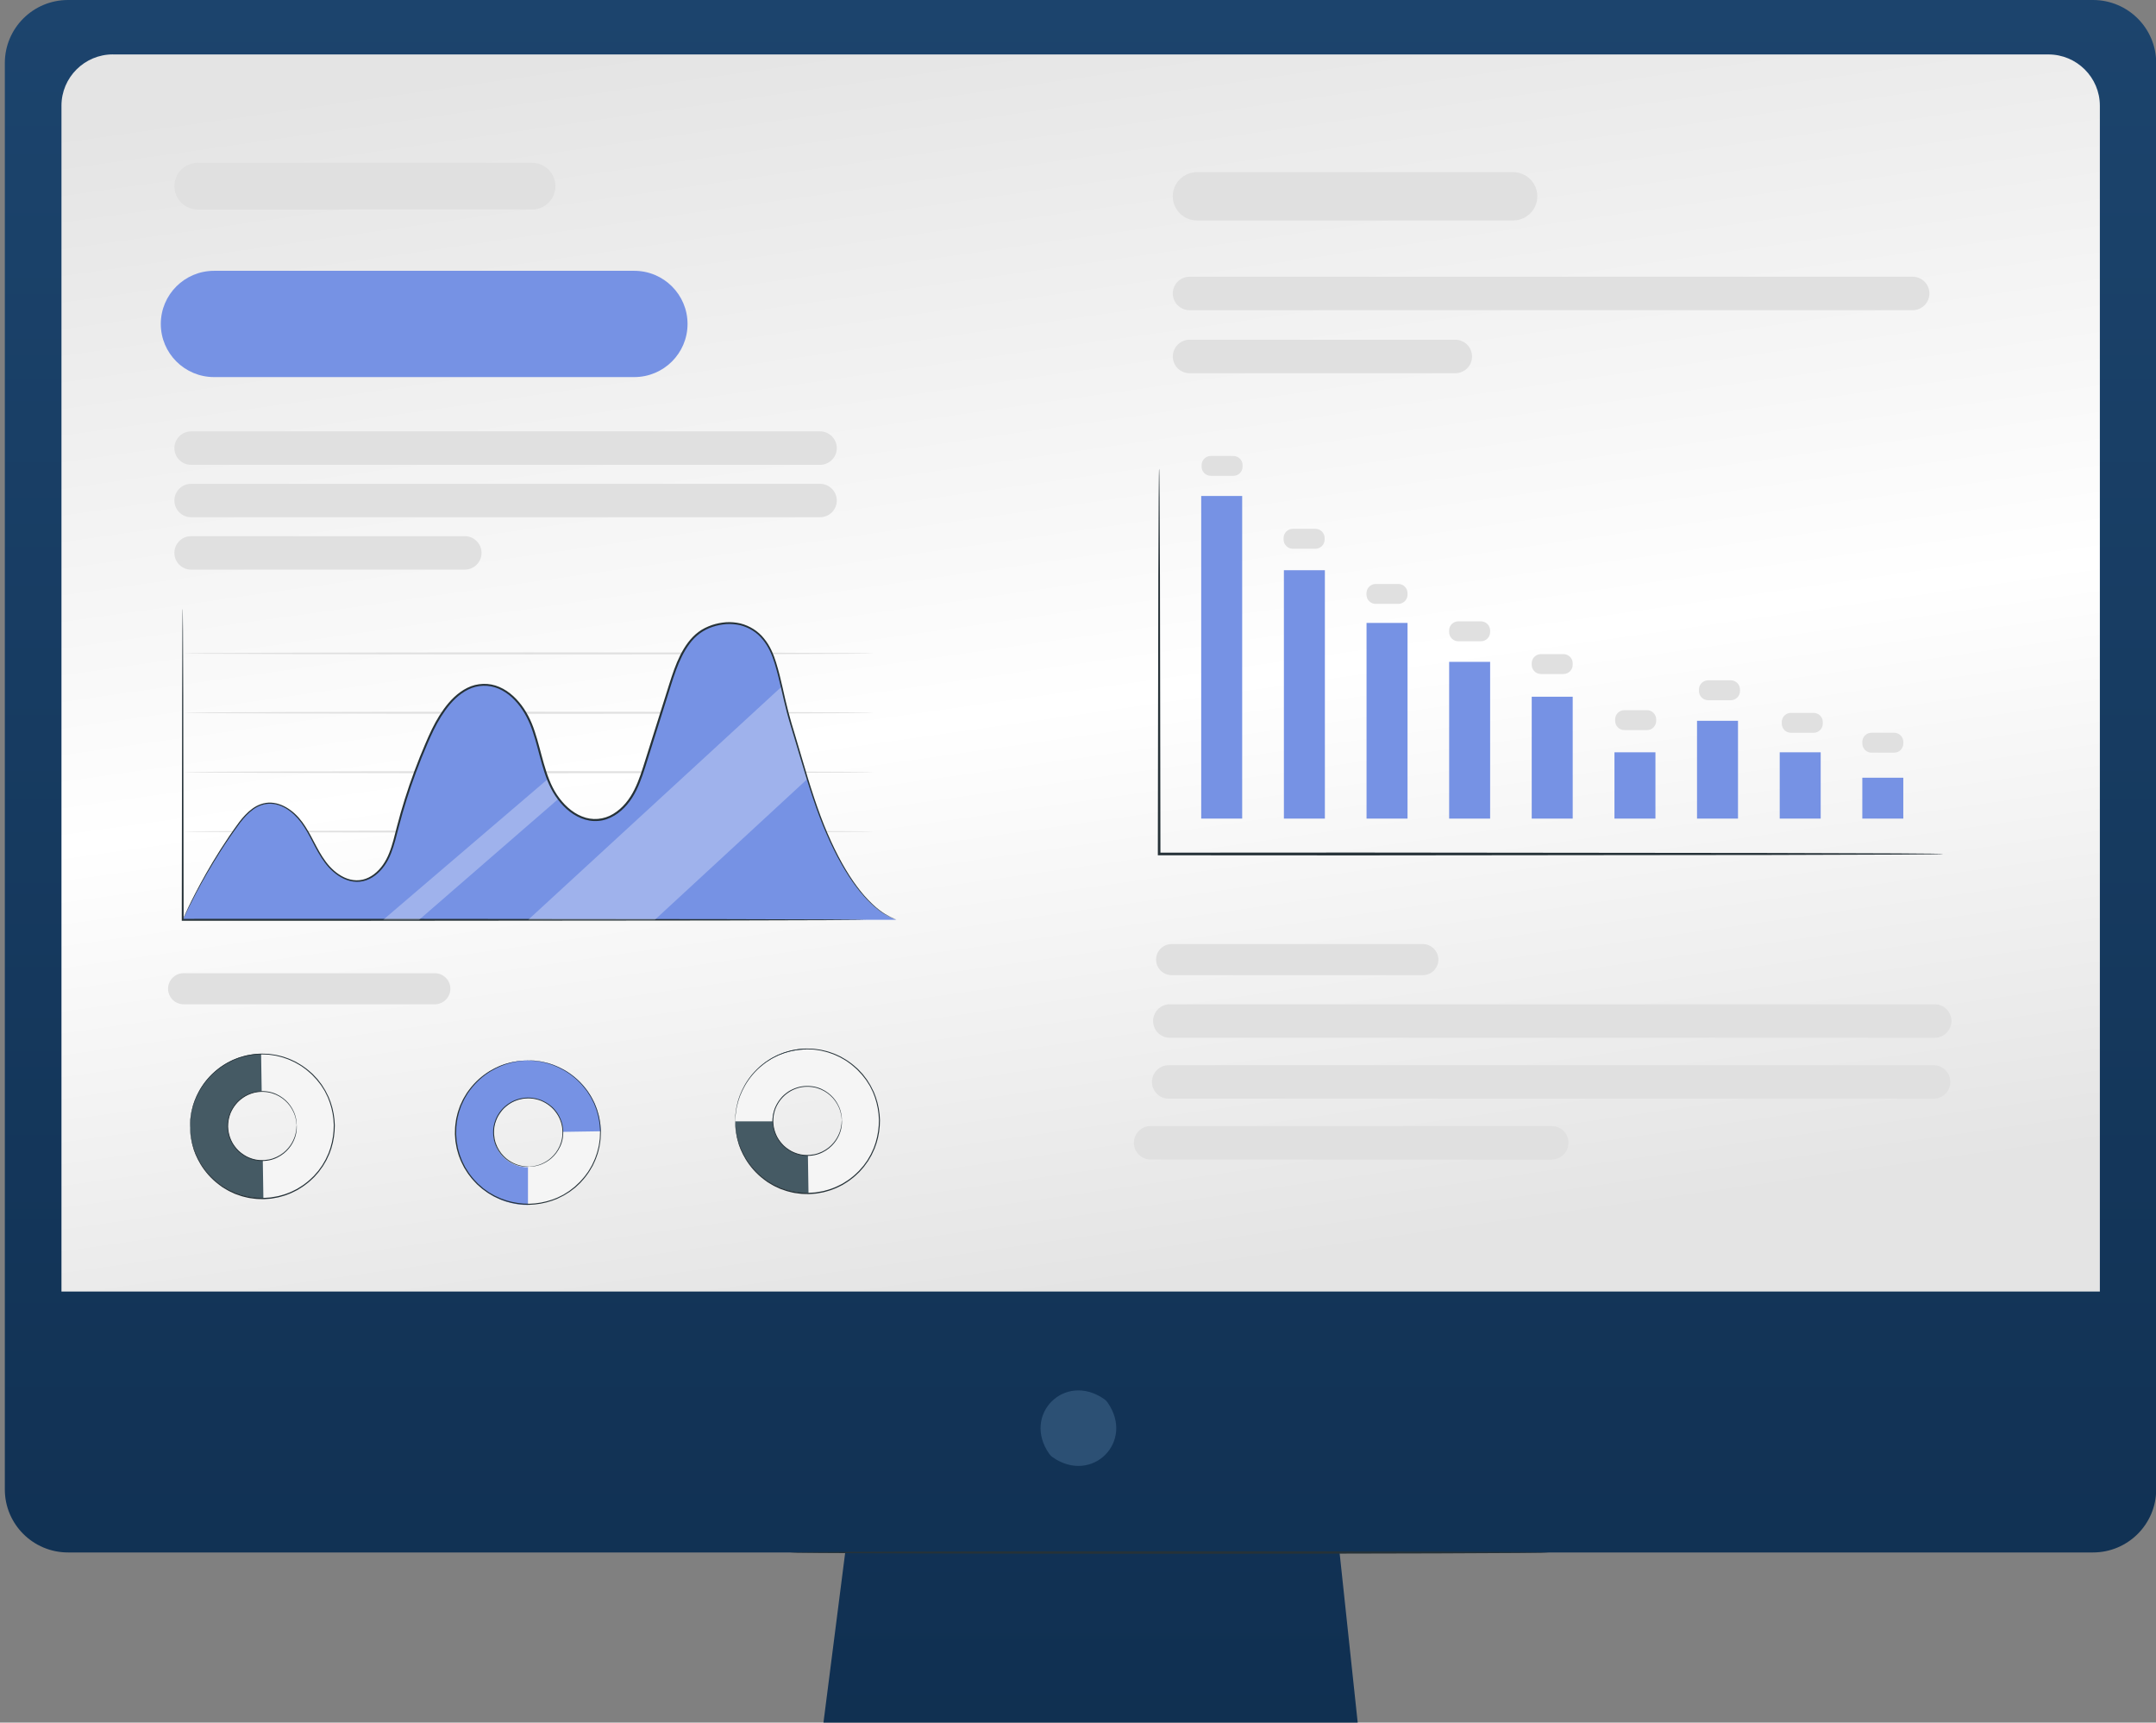<svg xmlns="http://www.w3.org/2000/svg" width="204" height="163" viewBox="0 0 204 163" fill="none"><rect x="0" y="0" width="204" height="163" fill="#808080" stroke="none"/><g clip-path="url(#clip0_15538_1265)"><path d="M198.039 0H6.436C3.131 0 0.457 2.672 0.457 5.963V140.936C0.457 144.232 3.136 146.899 6.436 146.899H79.973L76.382 175H129.744L126.749 146.899H198.039C201.34 146.899 204.018 144.227 204.018 140.936V5.963C204.018 2.667 201.34 0 198.039 0Z" fill="url(#paint0_linear_15538_1265)"></path><path d="M104.796 132.705C107.404 136.423 103.321 140.49 99.599 137.888C99.479 137.803 99.363 137.693 99.278 137.568C96.68 133.856 100.753 129.789 104.475 132.385C104.595 132.47 104.711 132.58 104.796 132.705Z" fill="#2C5074"></path><path d="M10.682 5.152H193.822C196.506 5.152 198.688 7.329 198.688 10.005V122.209H5.816V10C5.816 7.324 7.998 5.147 10.682 5.147V5.152Z" fill="url(#paint1_linear_15538_1265)"></path><path d="M146.52 146.904C146.52 146.969 130.458 147.024 110.649 147.024C90.84 147.024 74.773 146.969 74.773 146.904C74.773 146.839 90.83 146.784 110.649 146.784C130.468 146.784 146.52 146.839 146.52 146.904Z" fill="#263238"></path><path d="M50.339 19.826H18.717C17.493 19.826 16.5 18.835 16.5 17.615C16.5 16.394 17.493 15.403 18.717 15.403H50.339C51.563 15.403 52.556 16.394 52.556 17.615C52.556 18.835 51.563 19.826 50.339 19.826Z" fill="#E0E0E0"></path><path d="M60.014 35.681H20.256C17.472 35.681 15.215 33.429 15.215 30.653C15.215 27.876 17.472 25.625 20.256 25.625H60.014C62.798 25.625 65.055 27.876 65.055 30.653C65.055 33.429 62.798 35.681 60.014 35.681Z" fill="#7692E4"></path><path d="M77.587 43.985H18.085C17.207 43.985 16.5 43.275 16.5 42.404C16.5 41.529 17.212 40.818 18.085 40.818H77.587C78.465 40.818 79.177 41.529 79.177 42.404C79.177 43.28 78.465 43.985 77.587 43.985Z" fill="#E0E0E0"></path><path d="M77.587 48.943H18.085C17.207 48.943 16.5 48.233 16.5 47.362C16.5 46.487 17.212 45.781 18.085 45.781H77.587C78.465 45.781 79.177 46.492 79.177 47.362C79.177 48.238 78.465 48.943 77.587 48.943Z" fill="#E0E0E0"></path><path d="M43.974 53.901H18.085C17.207 53.901 16.5 53.191 16.5 52.315C16.5 51.44 17.212 50.734 18.085 50.734H43.974C44.851 50.734 45.564 51.445 45.564 52.315C45.564 53.191 44.851 53.901 43.974 53.901Z" fill="#E0E0E0"></path><path d="M183.059 98.196H110.691C109.813 98.196 109.105 97.486 109.105 96.61C109.105 95.735 109.818 95.029 110.691 95.029H183.059C183.937 95.029 184.644 95.74 184.644 96.61C184.644 97.486 183.932 98.196 183.059 98.196Z" fill="#E0E0E0"></path><path d="M180.974 29.351H112.554C111.676 29.351 110.969 28.641 110.969 27.765C110.969 26.89 111.681 26.185 112.554 26.185H180.974C181.852 26.185 182.56 26.895 182.56 27.765C182.56 28.641 181.847 29.351 180.974 29.351Z" fill="#E0E0E0"></path><path d="M137.7 35.315H112.554C111.676 35.315 110.969 34.605 110.969 33.734C110.969 32.859 111.681 32.148 112.554 32.148H137.7C138.578 32.148 139.285 32.859 139.285 33.734C139.285 34.61 138.573 35.315 137.7 35.315Z" fill="#E0E0E0"></path><path d="M182.949 103.96H110.581C109.703 103.96 108.996 103.249 108.996 102.379C108.996 101.503 109.708 100.793 110.581 100.793H182.949C183.827 100.793 184.54 101.503 184.54 102.379C184.54 103.254 183.827 103.96 182.949 103.96Z" fill="#E0E0E0"></path><path d="M146.821 109.718H108.874C107.996 109.718 107.289 109.007 107.289 108.132C107.289 107.256 108.001 106.551 108.874 106.551H146.821C147.699 106.551 148.407 107.261 148.407 108.132C148.407 109.007 147.694 109.718 146.821 109.718Z" fill="#E0E0E0"></path><path d="M143.169 20.862H113.257C111.993 20.862 110.965 19.836 110.965 18.575C110.965 17.315 111.993 16.289 113.257 16.289H143.169C144.433 16.289 145.461 17.315 145.461 18.575C145.461 19.836 144.433 20.862 143.169 20.862Z" fill="#E0E0E0"></path><path d="M109.68 44.37C109.68 44.37 109.685 44.43 109.69 44.545C109.69 44.67 109.695 44.84 109.7 45.06C109.7 45.526 109.71 46.201 109.72 47.067C109.73 48.828 109.74 51.384 109.755 54.601C109.765 61.06 109.785 70.165 109.8 80.801L109.68 80.681C115.494 80.681 121.859 80.676 128.496 80.671C143.78 80.686 157.615 80.701 167.642 80.711C172.643 80.726 176.691 80.741 179.505 80.751C180.9 80.761 181.983 80.771 182.731 80.776C183.092 80.781 183.373 80.786 183.568 80.791C183.759 80.791 183.854 80.806 183.854 80.806C183.854 80.806 183.759 80.816 183.568 80.821C183.368 80.821 183.092 80.826 182.731 80.836C181.983 80.841 180.9 80.851 179.505 80.861C176.696 80.871 172.643 80.886 167.642 80.901C157.615 80.911 143.78 80.926 128.496 80.941C121.859 80.941 115.494 80.936 109.68 80.931H109.555V80.811C109.575 70.17 109.59 61.065 109.6 54.611C109.615 51.394 109.625 48.838 109.635 47.077C109.645 46.206 109.65 45.536 109.655 45.071C109.655 44.85 109.665 44.68 109.665 44.555C109.665 44.44 109.67 44.38 109.675 44.38L109.68 44.37Z" fill="#263238"></path><path d="M152.759 77.459H156.637V71.185H152.759V77.459Z" fill="#7692E4"></path><path d="M168.396 77.459H172.273V71.185H168.396V77.459Z" fill="#7692E4"></path><path d="M176.212 77.459H180.09V73.592H176.212V77.459Z" fill="#7692E4"></path><path d="M160.572 77.459H164.449V68.204H160.572V77.459Z" fill="#7692E4"></path><path d="M144.931 77.459H148.809V65.927H144.931V77.459Z" fill="#7692E4"></path><path d="M137.119 77.459H140.996V62.626H137.119V77.459Z" fill="#7692E4"></path><path d="M129.302 77.459H133.18V58.943H129.302V77.459Z" fill="#7692E4"></path><path d="M121.482 77.459H125.359V53.956H121.482V77.459Z" fill="#7692E4"></path><path d="M113.658 77.459H117.535V46.931H113.658V77.459Z" fill="#7692E4"></path><path d="M179.221 71.221H177.084C176.602 71.221 176.211 70.831 176.211 70.35V70.205C176.211 69.725 176.602 69.335 177.084 69.335H179.221C179.702 69.335 180.094 69.725 180.094 70.205V70.35C180.094 70.831 179.702 71.221 179.221 71.221Z" fill="#E0E0E0"></path><path d="M171.6 69.34H169.463C168.981 69.34 168.59 68.95 168.59 68.469V68.324C168.59 67.844 168.981 67.454 169.463 67.454H171.6C172.081 67.454 172.473 67.844 172.473 68.324V68.469C172.473 68.95 172.081 69.34 171.6 69.34Z" fill="#E0E0E0"></path><path d="M163.764 66.258H161.627C161.145 66.258 160.754 65.868 160.754 65.387V65.242C160.754 64.762 161.145 64.372 161.627 64.372H163.764C164.245 64.372 164.637 64.762 164.637 65.242V65.387C164.637 65.868 164.245 66.258 163.764 66.258Z" fill="#E0E0E0"></path><path d="M155.834 69.084H153.697C153.216 69.084 152.825 68.694 152.825 68.213V68.068C152.825 67.588 153.216 67.198 153.697 67.198H155.834C156.316 67.198 156.707 67.588 156.707 68.068V68.213C156.707 68.694 156.316 69.084 155.834 69.084Z" fill="#E0E0E0"></path><path d="M145.804 63.776H147.936C148.418 63.776 148.809 63.387 148.809 62.906V62.766C148.809 62.285 148.418 61.895 147.936 61.895H145.804C145.322 61.895 144.931 62.285 144.931 62.766V62.906C144.931 63.387 145.322 63.776 145.804 63.776Z" fill="#E0E0E0"></path><path d="M140.123 60.68H137.986C137.505 60.68 137.114 60.289 137.114 59.809V59.664C137.114 59.184 137.505 58.794 137.986 58.794H140.123C140.605 58.794 140.996 59.184 140.996 59.664V59.809C140.996 60.289 140.605 60.68 140.123 60.68Z" fill="#E0E0E0"></path><path d="M132.307 57.143H130.17C129.688 57.143 129.297 56.752 129.297 56.272V56.127C129.297 55.647 129.688 55.257 130.17 55.257H132.307C132.788 55.257 133.18 55.647 133.18 56.127V56.272C133.18 56.752 132.788 57.143 132.307 57.143Z" fill="#E0E0E0"></path><path d="M124.463 51.925H122.326C121.845 51.925 121.453 51.535 121.453 51.054V50.909C121.453 50.429 121.845 50.039 122.326 50.039H124.463C124.945 50.039 125.336 50.429 125.336 50.909V51.054C125.336 51.535 124.945 51.925 124.463 51.925Z" fill="#E0E0E0"></path><path d="M114.57 45.025H116.701C117.183 45.025 117.574 44.636 117.574 44.155V44.015C117.574 43.534 117.183 43.144 116.701 43.144H114.57C114.087 43.144 113.697 43.534 113.697 44.015V44.155C113.697 44.636 114.087 45.025 114.57 45.025Z" fill="#E0E0E0"></path><path d="M134.623 92.273H110.861C110.049 92.273 109.387 91.612 109.387 90.802C109.387 89.991 110.049 89.331 110.861 89.331H134.623C135.436 89.331 136.098 89.991 136.098 90.802C136.098 91.617 135.436 92.273 134.623 92.273Z" fill="#E0E0E0"></path><path d="M41.139 95.03H17.377C16.564 95.03 15.902 94.369 15.902 93.559C15.902 92.743 16.564 92.088 17.377 92.088H41.139C41.951 92.088 42.613 92.748 42.613 93.559C42.613 94.369 41.951 95.03 41.139 95.03Z" fill="#E0E0E0"></path><path d="M82.65 78.686C82.65 78.741 68.038 78.781 50.015 78.781C31.992 78.781 17.375 78.736 17.375 78.686C17.375 78.636 31.987 78.591 50.015 78.591C68.043 78.591 82.65 78.636 82.65 78.686Z" fill="#E0E0E0"></path><path d="M82.65 73.067C82.65 73.122 68.038 73.162 50.015 73.162C31.992 73.162 17.375 73.117 17.375 73.067C17.375 73.017 31.987 72.972 50.015 72.972C68.043 72.972 82.65 73.017 82.65 73.067Z" fill="#E0E0E0"></path><path d="M82.65 67.444C82.65 67.499 68.038 67.539 50.015 67.539C31.992 67.539 17.375 67.494 17.375 67.444C17.375 67.394 31.987 67.349 50.015 67.349C68.043 67.349 82.65 67.394 82.65 67.444Z" fill="#E0E0E0"></path><path d="M82.65 61.825C82.65 61.881 68.038 61.921 50.015 61.921C31.992 61.921 17.375 61.876 17.375 61.825C17.375 61.776 31.987 61.73 50.015 61.73C68.043 61.73 82.65 61.776 82.65 61.825Z" fill="#E0E0E0"></path><path d="M78.073 78.475C76.799 75.413 75.931 72.067 74.953 68.895C74.105 66.133 74.025 64.843 73.297 62.511C72.149 58.839 69.109 58.434 66.902 59.429C64.935 60.315 64.083 62.626 63.431 64.702C62.648 67.184 61.87 69.67 61.088 72.152C60.717 73.327 60.341 74.523 59.658 75.549C58.976 76.574 57.943 77.425 56.729 77.585C54.733 77.845 52.947 76.179 52.094 74.338C51.241 72.497 51.005 70.416 50.243 68.535C49.481 66.648 47.91 64.843 45.899 64.808C43.421 64.762 41.736 67.284 40.707 69.565C39.408 72.437 38.365 75.418 37.582 78.475C37.316 79.516 37.076 80.582 36.544 81.512C36.012 82.442 35.134 83.238 34.076 83.368C32.717 83.533 31.453 82.568 30.66 81.437C29.867 80.306 29.381 78.976 28.573 77.86C27.761 76.744 26.456 75.814 25.107 76.049C23.893 76.259 23.025 77.32 22.308 78.33C20.372 81.062 18.691 83.978 17.297 87.035H84.814C81.704 85.97 79.347 81.542 78.078 78.48L78.073 78.475Z" fill="#7692E4"></path><path d="M81.878 87.03C81.878 87.03 81.797 87.035 81.637 87.04C81.471 87.04 81.231 87.045 80.925 87.05C80.293 87.05 79.37 87.06 78.181 87.07C75.793 87.075 72.352 87.09 68.098 87.1C59.581 87.105 47.823 87.115 34.836 87.13C28.621 87.13 22.692 87.13 17.29 87.125H17.199V87.035C17.214 78.405 17.224 71.056 17.234 65.848C17.244 63.252 17.254 61.196 17.259 59.78C17.264 59.079 17.269 58.539 17.274 58.164C17.274 57.984 17.279 57.849 17.279 57.748C17.279 57.653 17.29 57.608 17.29 57.608C17.29 57.608 17.29 57.653 17.294 57.748C17.294 57.849 17.294 57.984 17.299 58.164C17.299 58.539 17.31 59.079 17.315 59.78C17.32 61.196 17.33 63.252 17.34 65.848C17.35 71.051 17.36 78.405 17.375 87.035L17.285 86.945C22.682 86.945 28.616 86.945 34.831 86.94C47.818 86.95 59.576 86.96 68.093 86.97C72.347 86.985 75.788 86.995 78.176 87C79.36 87.01 80.283 87.015 80.92 87.02C81.231 87.02 81.466 87.025 81.632 87.03C81.792 87.03 81.873 87.04 81.873 87.04L81.878 87.03Z" fill="#263238"></path><g opacity="0.3"><path d="M73.947 64.982L49.984 87.03H61.968L76.389 73.712L73.947 64.982Z" fill="white"></path></g><g opacity="0.3"><path d="M52.844 75.584L39.662 87.03H36.266L51.831 73.718L53.19 76.009" fill="white"></path></g><path d="M17.289 87.03C17.289 87.03 17.946 85.399 19.506 82.633C20.294 81.257 21.307 79.596 22.641 77.775C22.987 77.33 23.379 76.88 23.875 76.519C24.367 76.159 24.994 75.914 25.651 75.949C26.308 75.979 26.95 76.259 27.497 76.665C28.049 77.07 28.515 77.61 28.896 78.215C29.674 79.406 30.171 80.852 31.204 81.993C31.721 82.548 32.373 83.033 33.14 83.223C33.521 83.313 33.923 83.328 34.314 83.238C34.7 83.148 35.071 82.963 35.392 82.718C36.044 82.223 36.521 81.502 36.827 80.712C37.148 79.921 37.334 79.066 37.559 78.205C38.006 76.484 38.548 74.733 39.205 72.977C39.531 72.097 39.882 71.216 40.263 70.331C40.639 69.45 41.046 68.555 41.572 67.719C42.099 66.889 42.726 66.078 43.559 65.483C43.975 65.188 44.437 64.943 44.943 64.818C45.45 64.698 45.981 64.673 46.498 64.773C47.537 64.973 48.434 65.633 49.107 66.434C49.789 67.239 50.27 68.205 50.596 69.21C50.932 70.216 51.168 71.251 51.464 72.272C51.76 73.287 52.106 74.313 52.698 75.204C53.29 76.084 54.083 76.86 55.056 77.25C56.019 77.655 57.153 77.56 58.03 77.01C58.918 76.474 59.575 75.629 60.027 74.713C60.488 73.793 60.779 72.807 61.085 71.837C61.697 69.891 62.299 67.98 62.891 66.108C63.192 65.173 63.463 64.242 63.794 63.337C64.125 62.436 64.531 61.556 65.103 60.795C65.389 60.415 65.72 60.07 66.101 59.79C66.483 59.505 66.914 59.304 67.35 59.149C67.792 58.999 68.248 58.914 68.705 58.879C69.166 58.849 69.623 58.894 70.064 58.994C70.942 59.219 71.74 59.72 72.286 60.41C72.848 61.086 73.189 61.896 73.435 62.691C73.932 64.292 74.198 65.883 74.599 67.374C74.789 68.12 75.015 68.845 75.231 69.555C75.442 70.266 75.647 70.961 75.848 71.642C76.64 74.358 77.413 76.809 78.306 78.871C79.194 80.937 80.152 82.633 81.1 83.899C82.043 85.169 82.976 86 83.678 86.445C84.039 86.655 84.315 86.815 84.516 86.885C84.711 86.97 84.812 87.02 84.812 87.02C84.812 87.02 84.706 86.985 84.511 86.905C84.305 86.835 84.024 86.685 83.658 86.48C82.946 86.04 81.998 85.214 81.04 83.944C80.076 82.678 79.103 80.982 78.205 78.911C77.297 76.845 76.52 74.393 75.717 71.677C75.517 70.996 75.306 70.301 75.095 69.595C74.88 68.885 74.649 68.16 74.458 67.414C74.057 65.918 73.781 64.327 73.29 62.742C73.044 61.951 72.713 61.171 72.166 60.515C71.639 59.85 70.877 59.375 70.034 59.159C69.608 59.069 69.166 59.024 68.725 59.054C68.283 59.089 67.842 59.175 67.416 59.319C66.558 59.6 65.8 60.155 65.254 60.905C64.697 61.646 64.301 62.511 63.969 63.402C63.639 64.297 63.368 65.233 63.072 66.163C62.485 68.034 61.883 69.946 61.271 71.892C60.965 72.862 60.669 73.858 60.202 74.798C59.741 75.734 59.064 76.614 58.136 77.17C57.674 77.445 57.148 77.645 56.601 77.68C56.054 77.73 55.497 77.63 54.991 77.425C53.967 77.01 53.15 76.209 52.543 75.304C51.931 74.388 51.58 73.343 51.284 72.322C50.988 71.291 50.757 70.256 50.421 69.265C50.095 68.27 49.628 67.334 48.966 66.549C48.314 65.768 47.451 65.138 46.468 64.948C45.981 64.853 45.475 64.873 44.998 64.988C44.517 65.108 44.075 65.338 43.674 65.623C42.871 66.194 42.255 66.989 41.738 67.804C41.221 68.63 40.815 69.51 40.439 70.391C40.057 71.271 39.706 72.147 39.38 73.027C38.728 74.778 38.181 76.524 37.735 78.235C37.509 79.091 37.319 79.951 36.993 80.762C36.676 81.567 36.185 82.318 35.498 82.833C35.162 83.093 34.77 83.288 34.359 83.378C33.948 83.473 33.516 83.458 33.115 83.358C32.307 83.153 31.64 82.648 31.109 82.078C30.05 80.897 29.564 79.451 28.796 78.275C28.425 77.68 27.968 77.155 27.437 76.754C26.905 76.354 26.288 76.084 25.661 76.054C25.034 76.019 24.432 76.249 23.956 76.594C23.474 76.94 23.088 77.38 22.742 77.82C21.402 79.626 20.379 81.282 19.587 82.648C18.794 84.019 18.237 85.119 17.866 85.865C17.685 86.235 17.545 86.52 17.45 86.72C17.354 86.915 17.304 87.01 17.304 87.01L17.289 87.03Z" fill="#263238"></path><path d="M17.989 106.661C17.929 102.889 20.944 99.772 24.706 99.712C28.468 99.652 31.578 102.668 31.638 106.441C31.698 110.213 28.684 113.33 24.922 113.39C21.159 113.45 18.049 110.433 17.989 106.661ZM28.077 106.501C28.047 104.7 26.562 103.254 24.761 103.284C22.96 103.314 21.521 104.805 21.551 106.606C21.581 108.407 23.066 109.853 24.866 109.823C26.667 109.793 28.107 108.302 28.077 106.501Z" fill="#F5F5F5"></path><path d="M17.989 106.661C17.929 102.889 20.939 99.772 24.706 99.712L24.761 103.279C22.96 103.309 21.521 104.8 21.551 106.601C21.581 108.402 23.066 109.848 24.866 109.818L24.922 113.385C21.159 113.445 18.049 110.428 17.989 106.656V106.661Z" fill="#455A64"></path><path d="M28.079 106.501C28.079 106.501 28.079 106.521 28.079 106.556C28.079 106.596 28.079 106.646 28.079 106.711C28.079 106.781 28.079 106.866 28.064 106.961C28.054 107.061 28.039 107.176 28.009 107.301C27.959 107.556 27.848 107.862 27.668 108.187C27.487 108.512 27.221 108.847 26.855 109.142C26.489 109.432 26.022 109.683 25.481 109.793C24.939 109.898 24.327 109.893 23.74 109.683C23.59 109.638 23.449 109.568 23.304 109.498C23.168 109.417 23.023 109.342 22.892 109.242C22.757 109.152 22.637 109.037 22.511 108.927C22.396 108.807 22.28 108.687 22.18 108.547C21.979 108.277 21.804 107.977 21.693 107.641C21.578 107.311 21.518 106.961 21.508 106.601C21.508 106.241 21.558 105.89 21.663 105.555C21.764 105.22 21.929 104.915 22.12 104.635C22.215 104.495 22.331 104.37 22.436 104.245C22.556 104.129 22.672 104.014 22.807 103.919C22.932 103.814 23.073 103.734 23.208 103.654C23.349 103.584 23.489 103.509 23.635 103.459C24.216 103.229 24.828 103.204 25.37 103.289C25.917 103.379 26.389 103.614 26.765 103.894C27.141 104.174 27.417 104.505 27.608 104.825C27.798 105.145 27.919 105.445 27.974 105.695C28.014 105.82 28.024 105.935 28.044 106.036C28.064 106.136 28.069 106.221 28.069 106.286C28.069 106.351 28.069 106.401 28.074 106.441C28.074 106.476 28.074 106.496 28.074 106.496C28.074 106.496 28.074 106.476 28.064 106.441C28.064 106.401 28.054 106.351 28.049 106.286C28.049 106.216 28.039 106.136 28.014 106.036C27.994 105.935 27.979 105.825 27.939 105.7C27.878 105.45 27.753 105.155 27.562 104.845C27.372 104.535 27.096 104.215 26.725 103.939C26.353 103.669 25.887 103.444 25.355 103.359C24.823 103.274 24.227 103.304 23.66 103.529C23.514 103.579 23.379 103.654 23.243 103.724C23.113 103.809 22.973 103.884 22.852 103.984C22.722 104.074 22.611 104.19 22.491 104.305C22.386 104.425 22.275 104.545 22.18 104.685C21.994 104.955 21.829 105.255 21.733 105.58C21.633 105.905 21.583 106.251 21.583 106.601C21.603 107.296 21.834 107.972 22.24 108.492C22.335 108.627 22.451 108.742 22.561 108.862C22.682 108.967 22.797 109.082 22.932 109.167C23.058 109.267 23.198 109.337 23.329 109.417C23.469 109.483 23.605 109.553 23.75 109.598C24.322 109.808 24.919 109.813 25.451 109.713C25.982 109.608 26.439 109.367 26.8 109.087C27.161 108.802 27.427 108.472 27.608 108.157C27.788 107.842 27.903 107.541 27.959 107.291C27.994 107.166 28.009 107.051 28.024 106.956C28.044 106.856 28.049 106.776 28.049 106.706C28.049 106.641 28.054 106.591 28.059 106.551C28.059 106.516 28.059 106.496 28.064 106.496L28.079 106.501Z" fill="#263238"></path><path d="M17.989 106.661C17.989 106.661 17.994 106.696 17.999 106.771C18.004 106.846 18.015 106.956 18.024 107.096C18.029 107.167 18.035 107.247 18.045 107.337C18.055 107.422 18.075 107.517 18.095 107.622C18.115 107.727 18.13 107.837 18.155 107.952C18.17 108.072 18.215 108.192 18.25 108.322C18.381 108.847 18.637 109.468 19.033 110.123C19.434 110.774 20.011 111.454 20.788 112.029C20.889 112.099 20.984 112.169 21.084 112.244C21.19 112.309 21.3 112.37 21.405 112.435C21.516 112.495 21.621 112.57 21.741 112.62C21.857 112.675 21.977 112.73 22.098 112.785C22.158 112.815 22.218 112.84 22.278 112.87C22.343 112.89 22.404 112.915 22.469 112.935C22.594 112.98 22.725 113.025 22.855 113.07C22.985 113.11 23.121 113.135 23.256 113.17C23.392 113.2 23.527 113.245 23.668 113.255C23.949 113.29 24.235 113.345 24.53 113.34C24.676 113.34 24.826 113.355 24.972 113.35C25.122 113.34 25.273 113.33 25.423 113.32C25.499 113.315 25.574 113.315 25.649 113.3L25.875 113.26C26.025 113.23 26.181 113.215 26.331 113.18C26.632 113.095 26.938 113.025 27.234 112.9C27.535 112.795 27.821 112.64 28.112 112.495C28.253 112.415 28.388 112.319 28.528 112.234C28.674 112.149 28.799 112.049 28.935 111.944C29.206 111.749 29.446 111.509 29.692 111.274C29.802 111.144 29.918 111.019 30.028 110.889L30.113 110.794L30.189 110.689L30.339 110.478L30.49 110.268L30.62 110.043L30.75 109.818L30.816 109.703L30.871 109.583C30.946 109.423 31.016 109.263 31.092 109.103C31.152 108.933 31.207 108.767 31.267 108.597C31.478 107.912 31.583 107.187 31.583 106.451C31.563 105.716 31.433 104.995 31.202 104.32C31.137 104.155 31.072 103.985 31.011 103.82C30.931 103.66 30.851 103.504 30.776 103.344L30.715 103.224L30.645 103.114L30.505 102.894L30.364 102.674L30.204 102.469L30.043 102.264L29.963 102.164L29.873 102.069C29.757 101.944 29.637 101.818 29.522 101.693C29.266 101.468 29.02 101.233 28.744 101.048C28.609 100.948 28.478 100.848 28.333 100.773C28.187 100.693 28.052 100.603 27.906 100.528C27.61 100.393 27.32 100.243 27.014 100.153C26.718 100.032 26.407 99.977 26.106 99.897C25.955 99.867 25.8 99.852 25.649 99.827L25.423 99.797C25.348 99.787 25.273 99.792 25.198 99.787C25.047 99.782 24.897 99.777 24.746 99.772C24.596 99.772 24.45 99.787 24.305 99.797C24.009 99.802 23.728 99.867 23.447 99.912C23.306 99.927 23.171 99.982 23.036 100.012C22.9 100.052 22.765 100.082 22.639 100.128C22.509 100.178 22.384 100.228 22.258 100.273C22.193 100.298 22.133 100.323 22.073 100.343C22.012 100.373 21.952 100.403 21.897 100.433C21.777 100.493 21.661 100.548 21.546 100.608C21.43 100.663 21.325 100.743 21.22 100.808C21.114 100.878 21.004 100.938 20.904 101.008C20.803 101.083 20.708 101.158 20.613 101.233C19.85 101.833 19.299 102.529 18.917 103.194C18.541 103.86 18.305 104.49 18.19 105.015C18.16 105.145 18.12 105.27 18.105 105.391C18.09 105.511 18.07 105.621 18.06 105.726C18.045 105.831 18.029 105.926 18.02 106.011C18.02 106.101 18.015 106.176 18.009 106.251C18.004 106.391 17.999 106.501 17.994 106.576C17.994 106.651 17.984 106.686 17.984 106.686C17.984 106.686 17.984 106.651 17.984 106.576C17.984 106.501 17.984 106.391 17.989 106.251C17.989 106.181 17.989 106.101 17.994 106.011C17.999 105.921 18.015 105.826 18.029 105.726C18.045 105.621 18.06 105.511 18.075 105.391C18.085 105.27 18.125 105.145 18.155 105.015C18.26 104.485 18.496 103.85 18.872 103.174C19.253 102.504 19.805 101.798 20.573 101.188C20.668 101.113 20.768 101.038 20.864 100.963C20.964 100.893 21.074 100.828 21.18 100.758C21.29 100.693 21.395 100.613 21.511 100.558C21.626 100.498 21.747 100.438 21.862 100.378C21.922 100.348 21.982 100.318 22.043 100.288C22.108 100.263 22.168 100.238 22.233 100.213C22.358 100.163 22.489 100.112 22.619 100.062C22.75 100.017 22.885 99.987 23.021 99.947C23.156 99.912 23.291 99.862 23.437 99.842C23.723 99.797 24.009 99.732 24.305 99.722C24.455 99.712 24.601 99.697 24.751 99.697C24.902 99.702 25.052 99.707 25.208 99.712C25.283 99.712 25.363 99.712 25.438 99.722L25.669 99.752C25.825 99.777 25.98 99.792 26.131 99.822C26.437 99.897 26.753 99.957 27.054 100.077C27.365 100.173 27.655 100.318 27.956 100.458C28.102 100.538 28.242 100.623 28.388 100.708C28.533 100.788 28.669 100.888 28.809 100.988C29.09 101.178 29.341 101.413 29.597 101.638C29.717 101.763 29.833 101.889 29.953 102.019L30.043 102.114L30.123 102.219L30.284 102.429L30.445 102.639L30.585 102.864L30.725 103.089L30.796 103.204L30.856 103.324C30.936 103.484 31.016 103.645 31.097 103.805C31.162 103.975 31.227 104.14 31.292 104.31C31.528 104.995 31.659 105.726 31.678 106.471C31.678 107.217 31.573 107.952 31.358 108.642C31.297 108.812 31.237 108.983 31.177 109.153C31.102 109.318 31.026 109.478 30.951 109.643L30.896 109.763L30.831 109.878L30.695 110.108L30.56 110.338L30.404 110.553L30.249 110.769L30.174 110.874L30.088 110.974C29.973 111.104 29.858 111.234 29.747 111.364C29.497 111.599 29.256 111.844 28.98 112.039C28.844 112.144 28.714 112.249 28.569 112.334C28.428 112.425 28.288 112.515 28.147 112.6C27.851 112.745 27.565 112.905 27.259 113.01C26.963 113.14 26.647 113.205 26.346 113.295C26.191 113.33 26.035 113.35 25.885 113.38L25.654 113.42C25.579 113.43 25.499 113.43 25.423 113.44C25.273 113.45 25.117 113.46 24.967 113.47C24.816 113.47 24.666 113.46 24.52 113.46C24.224 113.46 23.933 113.405 23.648 113.37C23.502 113.355 23.367 113.31 23.231 113.28C23.096 113.245 22.955 113.22 22.825 113.175C22.695 113.13 22.564 113.085 22.439 113.04C22.373 113.015 22.313 112.995 22.248 112.975C22.188 112.945 22.128 112.92 22.067 112.89C21.947 112.835 21.827 112.78 21.711 112.725C21.591 112.67 21.486 112.595 21.375 112.535C21.265 112.47 21.155 112.41 21.049 112.339C20.949 112.264 20.849 112.194 20.748 112.119C19.966 111.539 19.389 110.849 18.988 110.193C18.591 109.533 18.335 108.908 18.215 108.377C18.185 108.247 18.14 108.122 18.125 108.002C18.105 107.882 18.09 107.772 18.07 107.667C18.055 107.562 18.035 107.467 18.024 107.382C18.02 107.292 18.015 107.212 18.009 107.142C18.004 107.001 17.994 106.891 17.994 106.816C17.994 106.741 17.994 106.706 17.994 106.706L17.989 106.661Z" fill="#263238"></path><path d="M49.873 100.348C53.655 100.288 56.78 103.294 56.84 107.046C56.9 110.799 53.876 113.9 50.093 113.96C46.311 114.02 43.186 111.014 43.126 107.262C43.066 103.509 46.09 100.408 49.873 100.348ZM50.033 110.408C51.839 110.378 53.289 108.897 53.258 107.101C53.228 105.305 51.734 103.87 49.928 103.9C48.122 103.93 46.672 105.41 46.702 107.206C46.733 109.003 48.227 110.438 50.033 110.408Z" fill="#F5F5F5"></path><path d="M49.875 100.348C53.658 100.288 56.783 103.294 56.843 107.046L53.266 107.101C53.236 105.305 51.741 103.87 49.936 103.9C48.13 103.93 46.68 105.41 46.71 107.206L43.134 107.262C43.074 103.509 46.098 100.408 49.88 100.348H49.875Z" fill="#7692E4"></path><path d="M43.129 107.187C43.129 103.414 46.194 100.348 49.956 100.348V103.915C48.155 103.915 46.69 105.381 46.69 107.187C46.69 108.988 48.155 110.458 49.956 110.458V114.025C46.194 114.025 43.129 110.959 43.129 107.187Z" fill="#7692E4"></path><path d="M50.028 110.408C50.028 110.408 50.008 110.408 49.973 110.408C49.933 110.408 49.883 110.408 49.818 110.408C49.747 110.408 49.662 110.408 49.567 110.393C49.466 110.383 49.351 110.368 49.226 110.338C48.97 110.288 48.664 110.178 48.338 109.998C48.012 109.818 47.676 109.553 47.38 109.188C47.089 108.822 46.838 108.357 46.727 107.817C46.622 107.276 46.627 106.666 46.838 106.081C46.883 105.931 46.953 105.791 47.023 105.646C47.104 105.51 47.179 105.365 47.279 105.235C47.37 105.1 47.485 104.98 47.595 104.855C47.716 104.74 47.836 104.625 47.977 104.525C48.247 104.325 48.548 104.15 48.885 104.04C49.215 103.925 49.567 103.864 49.928 103.854C50.289 103.854 50.64 103.905 50.976 104.01C51.312 104.11 51.618 104.275 51.899 104.465C52.04 104.56 52.165 104.675 52.29 104.78C52.406 104.9 52.521 105.015 52.617 105.15C52.722 105.275 52.802 105.415 52.882 105.55C52.953 105.691 53.028 105.831 53.078 105.976C53.309 106.556 53.334 107.166 53.248 107.707C53.158 108.252 52.922 108.722 52.642 109.097C52.361 109.473 52.03 109.748 51.709 109.938C51.388 110.128 51.087 110.248 50.836 110.303C50.71 110.343 50.595 110.353 50.495 110.373C50.394 110.393 50.309 110.398 50.244 110.398C50.179 110.398 50.129 110.398 50.088 110.403C50.053 110.403 50.033 110.403 50.033 110.403C50.033 110.403 50.053 110.403 50.088 110.393C50.129 110.393 50.179 110.383 50.244 110.378C50.314 110.378 50.394 110.368 50.495 110.343C50.595 110.323 50.705 110.308 50.831 110.268C51.081 110.208 51.377 110.083 51.688 109.893C51.999 109.703 52.321 109.428 52.596 109.057C52.867 108.687 53.093 108.222 53.178 107.692C53.264 107.161 53.233 106.566 53.008 106.001C52.958 105.856 52.882 105.721 52.812 105.585C52.727 105.455 52.652 105.315 52.551 105.195C52.461 105.065 52.346 104.955 52.23 104.835C52.11 104.73 51.989 104.62 51.849 104.525C51.578 104.34 51.277 104.175 50.951 104.08C50.625 103.98 50.279 103.93 49.928 103.93C49.231 103.95 48.553 104.18 48.032 104.585C47.896 104.68 47.781 104.795 47.66 104.905C47.555 105.025 47.44 105.14 47.355 105.275C47.254 105.4 47.184 105.54 47.104 105.671C47.038 105.811 46.968 105.946 46.923 106.091C46.712 106.661 46.707 107.256 46.808 107.787C46.913 108.317 47.154 108.772 47.435 109.133C47.721 109.493 48.052 109.758 48.368 109.938C48.684 110.118 48.985 110.233 49.236 110.288C49.361 110.323 49.476 110.338 49.572 110.353C49.672 110.373 49.752 110.378 49.822 110.378C49.888 110.378 49.938 110.383 49.978 110.388C50.013 110.388 50.033 110.388 50.033 110.393L50.028 110.408Z" fill="#263238"></path><path d="M49.87 100.348C49.87 100.348 49.835 100.353 49.76 100.358C49.684 100.363 49.574 100.373 49.434 100.383C49.363 100.388 49.283 100.393 49.193 100.403C49.108 100.413 49.012 100.433 48.907 100.453C48.801 100.473 48.691 100.488 48.576 100.513C48.455 100.528 48.335 100.573 48.205 100.608C47.678 100.738 47.056 100.993 46.399 101.388C45.747 101.789 45.065 102.364 44.488 103.139C44.417 103.239 44.347 103.334 44.272 103.435C44.207 103.54 44.147 103.65 44.081 103.755C44.021 103.865 43.946 103.97 43.896 104.09C43.84 104.205 43.785 104.325 43.73 104.445C43.7 104.505 43.675 104.565 43.645 104.625C43.625 104.69 43.6 104.75 43.58 104.815C43.535 104.94 43.489 105.07 43.444 105.201C43.404 105.331 43.379 105.466 43.344 105.601C43.314 105.736 43.269 105.871 43.259 106.011C43.224 106.291 43.168 106.576 43.173 106.872C43.173 107.017 43.158 107.167 43.163 107.312C43.173 107.462 43.183 107.612 43.194 107.762C43.199 107.837 43.199 107.912 43.214 107.987L43.254 108.212C43.284 108.362 43.299 108.517 43.334 108.668C43.419 108.968 43.489 109.273 43.615 109.568C43.72 109.868 43.876 110.153 44.021 110.444C44.101 110.584 44.197 110.719 44.282 110.859C44.367 111.004 44.468 111.129 44.573 111.264C44.769 111.534 45.009 111.774 45.245 112.019C45.376 112.13 45.501 112.245 45.631 112.355L45.727 112.44L45.832 112.515L46.043 112.665L46.253 112.815L46.479 112.945L46.705 113.075L46.82 113.14L46.941 113.195C47.101 113.27 47.262 113.345 47.422 113.415C47.593 113.475 47.758 113.53 47.929 113.59C48.616 113.8 49.343 113.906 50.081 113.906C50.818 113.886 51.54 113.755 52.218 113.525C52.383 113.46 52.554 113.395 52.719 113.335C52.88 113.255 53.035 113.175 53.196 113.1L53.316 113.04L53.426 112.97L53.647 112.83L53.868 112.69L54.074 112.53L54.279 112.37L54.38 112.29L54.475 112.2C54.6 112.084 54.726 111.964 54.851 111.849C55.077 111.594 55.312 111.349 55.498 111.074C55.598 110.939 55.699 110.809 55.774 110.664C55.854 110.519 55.945 110.384 56.02 110.238C56.155 109.943 56.306 109.653 56.396 109.348C56.516 109.053 56.572 108.743 56.652 108.442C56.682 108.292 56.697 108.137 56.722 107.987L56.752 107.762C56.762 107.687 56.757 107.612 56.762 107.537C56.767 107.387 56.772 107.237 56.777 107.087C56.777 106.937 56.762 106.791 56.752 106.646C56.747 106.351 56.682 106.071 56.637 105.791C56.622 105.651 56.567 105.516 56.536 105.381C56.496 105.246 56.466 105.11 56.421 104.985C56.371 104.855 56.321 104.73 56.276 104.605C56.251 104.54 56.225 104.48 56.205 104.42C56.175 104.36 56.145 104.3 56.115 104.245C56.055 104.125 55.995 104.01 55.94 103.895C55.884 103.78 55.804 103.675 55.739 103.57C55.669 103.465 55.608 103.354 55.538 103.254C55.463 103.154 55.388 103.059 55.312 102.964C54.711 102.204 54.013 101.654 53.346 101.273C52.679 100.898 52.047 100.663 51.52 100.548C51.39 100.518 51.264 100.478 51.144 100.463C51.024 100.448 50.913 100.428 50.808 100.418C50.703 100.403 50.607 100.388 50.522 100.378C50.437 100.378 50.356 100.373 50.281 100.368C50.141 100.363 50.031 100.358 49.955 100.353C49.88 100.353 49.845 100.343 49.845 100.343C49.845 100.343 49.88 100.343 49.955 100.343C50.031 100.343 50.141 100.343 50.281 100.348C50.352 100.348 50.432 100.348 50.522 100.353C50.612 100.358 50.708 100.373 50.808 100.388C50.913 100.403 51.024 100.418 51.144 100.433C51.264 100.443 51.39 100.483 51.52 100.513C52.052 100.618 52.689 100.853 53.366 101.228C54.038 101.609 54.746 102.159 55.358 102.924C55.433 103.019 55.508 103.119 55.583 103.214C55.654 103.314 55.719 103.425 55.789 103.53C55.854 103.64 55.934 103.745 55.99 103.86C56.05 103.975 56.11 104.095 56.17 104.21C56.2 104.27 56.23 104.33 56.261 104.39C56.286 104.455 56.311 104.515 56.336 104.58C56.386 104.705 56.436 104.835 56.486 104.965C56.531 105.095 56.562 105.231 56.602 105.366C56.637 105.501 56.687 105.636 56.707 105.781C56.752 106.061 56.817 106.351 56.827 106.646C56.837 106.796 56.852 106.942 56.852 107.092C56.847 107.242 56.842 107.392 56.837 107.547C56.837 107.622 56.837 107.702 56.827 107.777L56.797 108.007C56.772 108.162 56.757 108.317 56.727 108.472C56.652 108.778 56.592 109.093 56.471 109.393C56.376 109.703 56.23 109.993 56.09 110.293C56.01 110.439 55.925 110.579 55.839 110.724C55.759 110.869 55.659 111.004 55.558 111.144C55.368 111.424 55.132 111.674 54.906 111.929C54.781 112.049 54.655 112.165 54.525 112.285L54.43 112.375L54.324 112.455L54.114 112.615L53.903 112.775L53.677 112.915L53.452 113.055L53.336 113.125L53.216 113.185C53.055 113.265 52.895 113.345 52.734 113.425C52.564 113.49 52.398 113.555 52.228 113.62C51.54 113.855 50.808 113.986 50.061 114.006C49.313 114.006 48.576 113.901 47.884 113.685C47.713 113.625 47.542 113.565 47.372 113.505C47.206 113.43 47.046 113.355 46.88 113.28L46.76 113.225L46.645 113.16L46.414 113.025L46.183 112.89L45.967 112.735L45.752 112.58L45.646 112.505L45.546 112.42C45.416 112.305 45.285 112.19 45.155 112.079C44.919 111.829 44.673 111.589 44.478 111.314C44.372 111.179 44.267 111.049 44.182 110.904C44.091 110.764 44.001 110.624 43.916 110.484C43.77 110.188 43.61 109.903 43.505 109.598C43.374 109.303 43.309 108.988 43.218 108.688C43.183 108.532 43.163 108.377 43.133 108.227L43.093 107.997C43.083 107.922 43.083 107.842 43.073 107.767C43.063 107.617 43.053 107.462 43.043 107.312C43.043 107.162 43.053 107.012 43.053 106.867C43.053 106.571 43.108 106.281 43.143 105.996C43.158 105.851 43.203 105.716 43.234 105.581C43.269 105.446 43.294 105.306 43.339 105.176C43.384 105.045 43.429 104.915 43.474 104.79C43.494 104.725 43.52 104.66 43.54 104.6C43.57 104.54 43.595 104.48 43.625 104.42C43.68 104.3 43.735 104.18 43.79 104.065C43.846 103.945 43.921 103.84 43.981 103.73C44.046 103.62 44.106 103.51 44.177 103.405C44.252 103.304 44.322 103.204 44.397 103.104C44.979 102.324 45.671 101.749 46.329 101.348C46.991 100.953 47.618 100.698 48.149 100.578C48.28 100.548 48.405 100.503 48.526 100.488C48.646 100.468 48.756 100.453 48.862 100.433C48.967 100.418 49.062 100.398 49.148 100.388C49.238 100.383 49.313 100.378 49.388 100.373C49.529 100.368 49.639 100.358 49.715 100.358C49.79 100.358 49.825 100.358 49.825 100.358L49.87 100.348Z" fill="#263238"></path><path d="M69.567 106.18C69.507 102.408 72.522 99.291 76.284 99.231C80.046 99.171 83.156 102.188 83.216 105.96C83.276 109.732 80.262 112.849 76.5 112.909C72.737 112.969 69.627 109.952 69.567 106.18ZM79.655 106.015C79.625 104.214 78.14 102.768 76.339 102.798C74.538 102.828 73.099 104.319 73.129 106.12C73.159 107.921 74.644 109.367 76.445 109.337C78.245 109.307 79.685 107.816 79.655 106.015Z" fill="#F5F5F5"></path><path d="M69.567 106.18C69.507 102.408 72.517 99.291 76.284 99.231L76.339 102.798C74.538 102.829 73.099 104.319 73.129 106.12C73.159 107.921 74.644 109.367 76.445 109.337L76.5 112.904C72.737 112.964 69.627 109.948 69.567 106.175V106.18Z" fill="#455A64"></path><path d="M76.369 99.297C80.151 99.297 83.226 102.354 83.226 106.106H79.649C79.649 104.31 78.18 102.849 76.369 102.849C74.563 102.849 73.088 104.31 73.088 106.106H69.512C69.512 102.354 72.587 99.297 76.369 99.297Z" fill="#F5F5F5"></path><path d="M79.661 106.015C79.661 106.015 79.661 106.035 79.661 106.071C79.661 106.111 79.661 106.161 79.661 106.226C79.661 106.296 79.661 106.381 79.646 106.476C79.636 106.576 79.621 106.691 79.591 106.816C79.541 107.071 79.43 107.376 79.25 107.701C79.069 108.027 78.803 108.362 78.437 108.657C78.071 108.947 77.604 109.197 77.063 109.307C76.521 109.412 75.909 109.407 75.322 109.197C75.172 109.152 75.031 109.082 74.886 109.012C74.75 108.932 74.605 108.857 74.474 108.757C74.339 108.667 74.219 108.552 74.093 108.442C73.978 108.322 73.862 108.202 73.762 108.062C73.561 107.791 73.386 107.491 73.275 107.156C73.16 106.826 73.1 106.476 73.09 106.116C73.09 105.755 73.14 105.405 73.245 105.07C73.346 104.735 73.511 104.43 73.702 104.149C73.797 104.009 73.912 103.884 74.018 103.759C74.138 103.644 74.254 103.529 74.389 103.434C74.514 103.329 74.655 103.249 74.79 103.169C74.931 103.099 75.071 103.024 75.217 102.974C75.799 102.744 76.411 102.719 76.952 102.804C77.499 102.894 77.971 103.129 78.347 103.409C78.723 103.689 78.999 104.019 79.189 104.34C79.38 104.66 79.501 104.96 79.556 105.21C79.596 105.335 79.606 105.45 79.626 105.55C79.646 105.65 79.651 105.735 79.651 105.8C79.651 105.865 79.651 105.915 79.656 105.955C79.656 105.99 79.656 106.01 79.656 106.01C79.656 106.01 79.656 105.99 79.646 105.955C79.646 105.915 79.636 105.865 79.631 105.8C79.631 105.73 79.621 105.65 79.596 105.55C79.576 105.45 79.561 105.34 79.521 105.215C79.46 104.965 79.335 104.67 79.144 104.36C78.954 104.049 78.678 103.729 78.307 103.454C77.936 103.184 77.469 102.959 76.937 102.874C76.406 102.789 75.809 102.819 75.242 103.044C75.096 103.094 74.961 103.169 74.825 103.239C74.695 103.324 74.555 103.399 74.434 103.499C74.304 103.589 74.193 103.704 74.073 103.819C73.968 103.939 73.857 104.059 73.762 104.199C73.576 104.47 73.411 104.77 73.316 105.095C73.215 105.42 73.165 105.765 73.165 106.116C73.185 106.811 73.416 107.486 73.822 108.007C73.918 108.142 74.033 108.257 74.143 108.377C74.264 108.482 74.379 108.597 74.514 108.682C74.64 108.782 74.78 108.852 74.911 108.932C75.051 108.997 75.187 109.067 75.332 109.112C75.904 109.322 76.501 109.327 77.033 109.227C77.564 109.122 78.021 108.882 78.382 108.602C78.743 108.317 79.009 107.987 79.189 107.671C79.37 107.356 79.486 107.056 79.541 106.806C79.576 106.681 79.591 106.566 79.606 106.471C79.626 106.371 79.631 106.291 79.631 106.221C79.631 106.156 79.636 106.106 79.641 106.065C79.641 106.03 79.641 106.01 79.646 106.01L79.661 106.015Z" fill="#263238"></path><path d="M69.571 106.181C69.571 106.181 69.576 106.216 69.582 106.291C69.587 106.366 69.597 106.476 69.606 106.616C69.612 106.686 69.617 106.766 69.627 106.856C69.637 106.941 69.657 107.036 69.677 107.141C69.697 107.246 69.712 107.356 69.737 107.472C69.752 107.592 69.797 107.712 69.832 107.842C69.963 108.367 70.219 108.987 70.615 109.643C71.016 110.293 71.593 110.974 72.37 111.549C72.471 111.619 72.566 111.689 72.666 111.764C72.772 111.829 72.882 111.889 72.987 111.954C73.098 112.014 73.203 112.089 73.323 112.139C73.439 112.194 73.559 112.249 73.68 112.304C73.74 112.334 73.8 112.359 73.86 112.389C73.925 112.409 73.986 112.434 74.051 112.454C74.176 112.499 74.307 112.544 74.437 112.589C74.567 112.629 74.703 112.654 74.838 112.689C74.974 112.72 75.109 112.765 75.25 112.775C75.531 112.81 75.817 112.865 76.112 112.86C76.258 112.86 76.409 112.875 76.554 112.87C76.704 112.86 76.855 112.85 77.005 112.84C77.081 112.835 77.156 112.835 77.231 112.82L77.457 112.78C77.607 112.75 77.763 112.735 77.913 112.7C78.214 112.614 78.52 112.544 78.816 112.419C79.117 112.314 79.403 112.159 79.694 112.014C79.835 111.934 79.97 111.839 80.11 111.754C80.256 111.669 80.381 111.569 80.517 111.464C80.788 111.269 81.028 111.029 81.274 110.793C81.385 110.663 81.5 110.538 81.61 110.408L81.695 110.313L81.771 110.208L81.921 109.998L82.072 109.788L82.202 109.563L82.332 109.338L82.398 109.223L82.453 109.102C82.528 108.942 82.598 108.782 82.674 108.622C82.734 108.452 82.789 108.287 82.849 108.117C83.06 107.431 83.165 106.706 83.165 105.971C83.145 105.235 83.015 104.515 82.784 103.839C82.719 103.674 82.654 103.504 82.593 103.339C82.513 103.179 82.433 103.024 82.358 102.864L82.297 102.744L82.227 102.634L82.087 102.414L81.946 102.194L81.786 101.988L81.625 101.783L81.545 101.683L81.455 101.588C81.339 101.463 81.219 101.338 81.104 101.213C80.848 100.988 80.602 100.753 80.326 100.568C80.191 100.468 80.06 100.367 79.915 100.292C79.769 100.212 79.634 100.122 79.488 100.047C79.192 99.912 78.901 99.762 78.596 99.672C78.3 99.552 77.989 99.497 77.688 99.417C77.537 99.387 77.382 99.372 77.231 99.347L77.005 99.317C76.93 99.307 76.855 99.312 76.78 99.307C76.629 99.302 76.479 99.297 76.328 99.292C76.178 99.292 76.032 99.307 75.887 99.317C75.591 99.322 75.31 99.387 75.029 99.432C74.889 99.447 74.753 99.502 74.618 99.532C74.482 99.572 74.347 99.602 74.221 99.647C74.091 99.697 73.966 99.747 73.84 99.792C73.775 99.817 73.715 99.842 73.655 99.862C73.594 99.892 73.534 99.922 73.479 99.952C73.359 100.012 73.243 100.072 73.128 100.127C73.013 100.182 72.907 100.262 72.802 100.327C72.697 100.397 72.586 100.458 72.486 100.528C72.391 100.603 72.29 100.678 72.195 100.753C71.432 101.353 70.881 102.048 70.499 102.714C70.123 103.379 69.887 104.01 69.772 104.535C69.742 104.665 69.702 104.79 69.687 104.91C69.672 105.03 69.652 105.14 69.642 105.245C69.627 105.35 69.612 105.445 69.602 105.53C69.602 105.62 69.597 105.696 69.591 105.771C69.587 105.911 69.581 106.021 69.576 106.096C69.576 106.171 69.566 106.206 69.566 106.206C69.566 106.206 69.566 106.171 69.566 106.096C69.566 106.021 69.566 105.911 69.571 105.771C69.571 105.701 69.571 105.62 69.576 105.53C69.581 105.44 69.597 105.345 69.612 105.245C69.627 105.14 69.642 105.03 69.657 104.91C69.667 104.79 69.707 104.665 69.737 104.535C69.842 104.005 70.078 103.369 70.454 102.694C70.835 102.023 71.387 101.318 72.155 100.708C72.25 100.633 72.35 100.558 72.446 100.483C72.546 100.412 72.656 100.347 72.762 100.277C72.872 100.212 72.977 100.132 73.093 100.077C73.208 100.017 73.329 99.957 73.444 99.897C73.504 99.867 73.564 99.837 73.624 99.807C73.69 99.782 73.75 99.757 73.815 99.732C73.941 99.682 74.071 99.632 74.201 99.582C74.332 99.537 74.467 99.507 74.603 99.467C74.738 99.432 74.874 99.382 75.019 99.362C75.305 99.317 75.591 99.252 75.887 99.242C76.037 99.232 76.183 99.217 76.333 99.217C76.484 99.217 76.634 99.227 76.79 99.232C76.865 99.232 76.945 99.232 77.02 99.242L77.251 99.272C77.407 99.297 77.562 99.312 77.713 99.342C78.019 99.417 78.335 99.477 78.636 99.597C78.947 99.692 79.238 99.837 79.539 99.977C79.684 100.057 79.825 100.142 79.97 100.227C80.115 100.307 80.251 100.407 80.391 100.508C80.672 100.698 80.923 100.933 81.179 101.158C81.299 101.283 81.415 101.408 81.535 101.538L81.625 101.633L81.706 101.738L81.866 101.948L82.027 102.158L82.167 102.384L82.308 102.609L82.378 102.724L82.438 102.844C82.518 103.004 82.598 103.164 82.679 103.324C82.744 103.494 82.809 103.659 82.874 103.829C83.11 104.515 83.24 105.245 83.26 105.991C83.26 106.736 83.155 107.472 82.939 108.162C82.879 108.332 82.819 108.502 82.759 108.672C82.684 108.837 82.608 108.997 82.533 109.162L82.478 109.283L82.413 109.398L82.277 109.628L82.142 109.858L81.986 110.073L81.831 110.288L81.756 110.393L81.67 110.493C81.555 110.623 81.44 110.753 81.329 110.883C81.079 111.119 80.838 111.364 80.562 111.559C80.426 111.664 80.296 111.769 80.15 111.854C80.01 111.944 79.87 112.034 79.729 112.119C79.433 112.264 79.147 112.424 78.836 112.529C78.54 112.659 78.224 112.725 77.923 112.815C77.768 112.85 77.612 112.87 77.462 112.9L77.231 112.94C77.156 112.95 77.076 112.95 77 112.96C76.85 112.97 76.694 112.98 76.544 112.99C76.393 112.99 76.243 112.98 76.097 112.98C75.802 112.98 75.511 112.925 75.225 112.89C75.079 112.875 74.944 112.83 74.808 112.8C74.673 112.765 74.532 112.74 74.402 112.694C74.272 112.649 74.141 112.604 74.016 112.559C73.951 112.534 73.89 112.514 73.825 112.494C73.765 112.464 73.705 112.439 73.645 112.409C73.524 112.354 73.404 112.299 73.288 112.244C73.168 112.189 73.063 112.114 72.952 112.054C72.842 111.989 72.732 111.929 72.626 111.859C72.526 111.784 72.426 111.714 72.325 111.639C71.543 111.059 70.966 110.368 70.565 109.713C70.168 109.052 69.912 108.427 69.792 107.897C69.762 107.767 69.717 107.642 69.702 107.522C69.682 107.401 69.667 107.291 69.647 107.186C69.632 107.081 69.612 106.986 69.602 106.901C69.597 106.811 69.591 106.731 69.587 106.661C69.582 106.521 69.571 106.411 69.571 106.336C69.571 106.261 69.571 106.226 69.571 106.226V106.181Z" fill="#263238"></path></g><defs><linearGradient id="paint0_linear_15538_1265" x1="102.238" y1="0" x2="102.238" y2="175" gradientUnits="userSpaceOnUse"><stop stop-color="#1C446D"></stop><stop offset="1" stop-color="#0F2E4F"></stop></linearGradient><linearGradient id="paint1_linear_15538_1265" x1="85" y1="1" x2="102.252" y2="122.209" gradientUnits="userSpaceOnUse"><stop stop-color="#E4E4E4"></stop><stop offset="0.55" stop-color="white"></stop><stop offset="1" stop-color="#E4E4E4"></stop></linearGradient><clipPath id="clip0_15538_1265"><rect width="204" height="163" fill="white"></rect></clipPath></defs></svg>